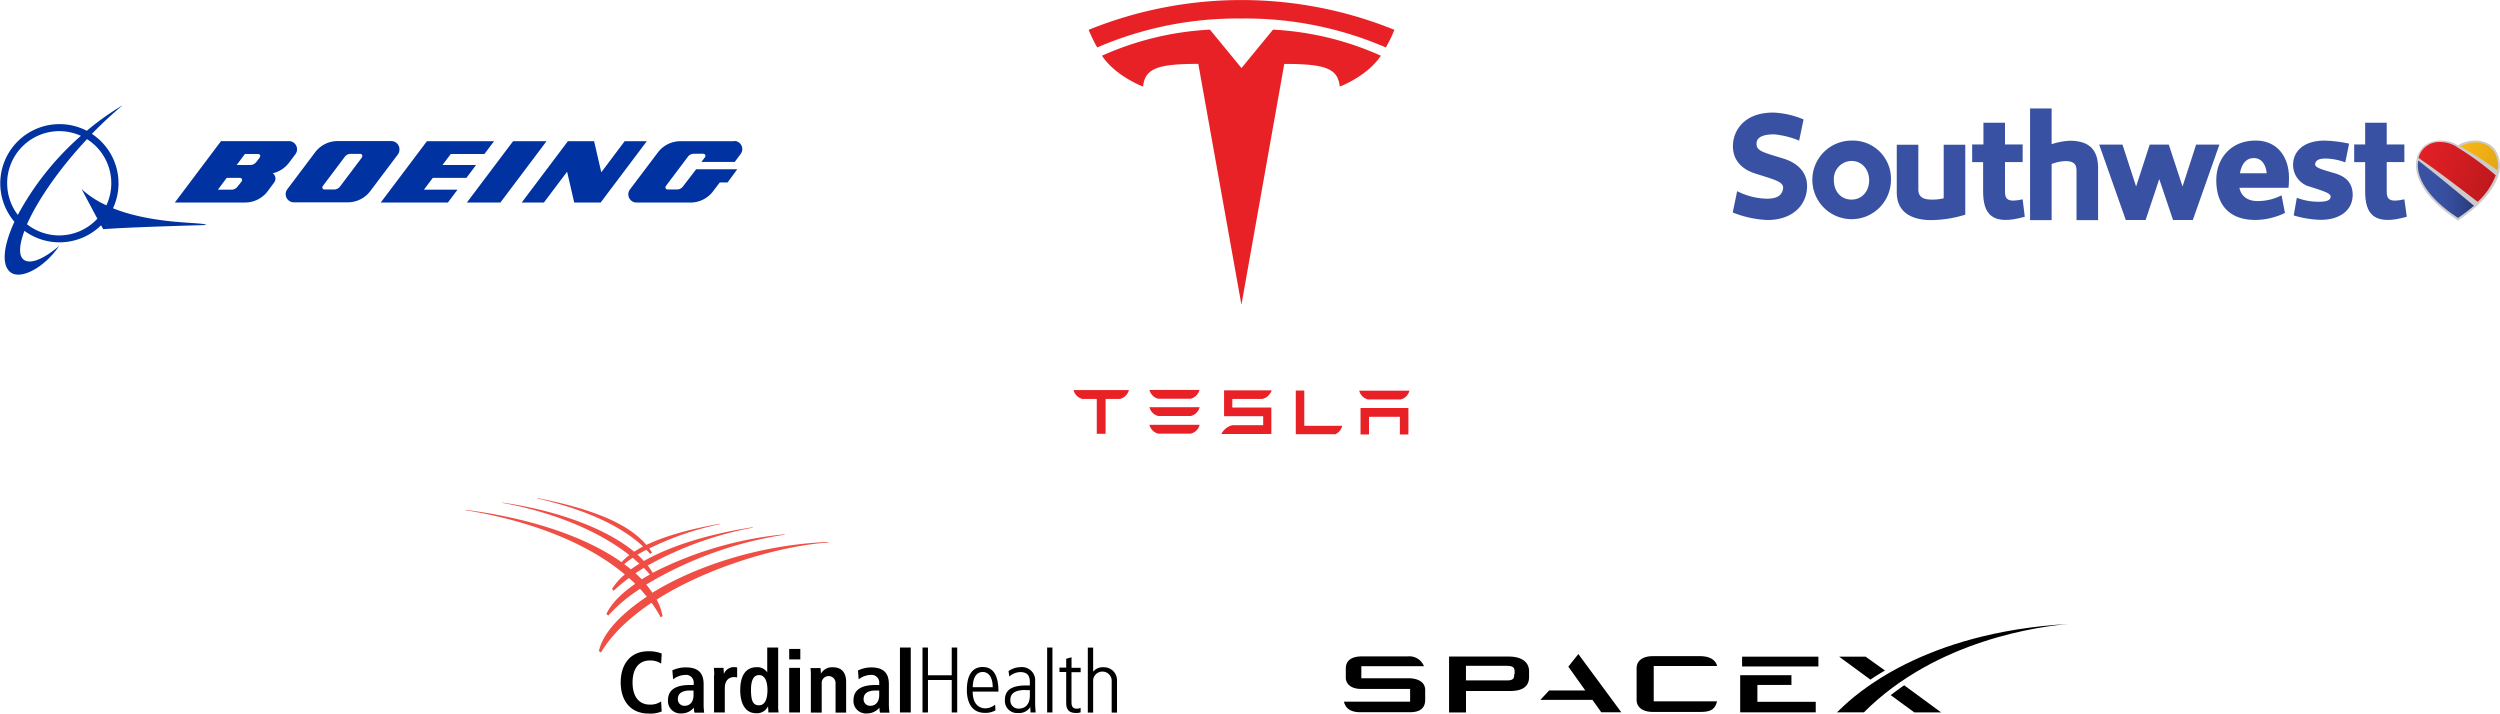 <svg xmlns="http://www.w3.org/2000/svg" xmlns:xlink="http://www.w3.org/1999/xlink" id="Layer_1" data-name="Layer 1" viewBox="0 0 566.78 161.76"><defs><style>.cls-1{fill:none;}.cls-2{fill:#3951a3;}.cls-3{fill:#cdcccc;}.cls-4{fill:url(#linear-gradient);}.cls-5{fill:url(#linear-gradient-2);}.cls-6{fill:url(#linear-gradient-3);}.cls-7{clip-path:url(#clip-path);}.cls-8{clip-path:url(#clip-path-2);}.cls-9{fill:#f04e44;}.cls-10{fill:#e82127;}.cls-11{fill:#0033a1;}</style><linearGradient id="linear-gradient" x1="571.38" y1="-859.74" x2="580.01" y2="-854.26" gradientTransform="translate(-10.94 941.94)" gradientUnits="userSpaceOnUse"><stop offset="0" stop-color="#fab815"></stop><stop offset="0.54" stop-color="#eeaf15"></stop><stop offset="1" stop-color="#e3a714"></stop></linearGradient><linearGradient id="linear-gradient-2" x1="560.9" y1="-848.32" x2="573.26" y2="-848.32" gradientTransform="translate(-10.94 941.94)" gradientUnits="userSpaceOnUse"><stop offset="0.35" stop-color="#3951a3"></stop><stop offset="0.5" stop-color="#384fa0"></stop><stop offset="0.65" stop-color="#364c9a"></stop><stop offset="0.79" stop-color="#324691"></stop><stop offset="0.94" stop-color="#2d3e83"></stop><stop offset="1" stop-color="#2a3a7c"></stop></linearGradient><linearGradient id="linear-gradient-3" x1="561.09" y1="-856.49" x2="578.35" y2="-849.29" gradientTransform="translate(-10.94 941.94)" gradientUnits="userSpaceOnUse"><stop offset="0" stop-color="#e42026"></stop><stop offset="1" stop-color="#be191d"></stop></linearGradient><clipPath id="clip-path" transform="translate(-2.17 -50.72)"><rect class="cls-1" x="96.18" y="159.32" width="183.95" height="59.11"></rect></clipPath><clipPath id="clip-path-2" transform="translate(-2.17 -50.72)"><polyline class="cls-1" points="102.36 153.12 102.36 222.65 269.44 222.65 269.44 153.12"></polyline></clipPath></defs><title>Logos4</title><path class="cls-2" d="M410.06,82.6l1-4.8a19.64,19.64,0,0,0-6.87-1.56c-6.57,0-8.88,4-9.12,7-.3,3.89,2.22,5.9,4.89,6.77,4.53,1.47,6.69,1.89,6.45,3.48-.18,1.17-.9,2.28-3.66,2.28A15.69,15.69,0,0,1,396,94.06L395,98.89a23.82,23.82,0,0,0,7.86,1.71c5.82,0,9-3.51,9-7.68,0-3.69-2.88-5.49-5.4-6.26-4.68-1.44-6.15-1.71-6.06-3.48.06-1.41,1.59-2,4-2A19.77,19.77,0,0,1,410.06,82.6Z" transform="translate(-2.17 -50.72)"></path><path class="cls-2" d="M533.87,87.54l.87-4.25a29,29,0,0,0-5.55-.69c-5.1,0-7,2.73-7.13,5.09a5.08,5.08,0,0,0,3.86,5.37c3.51,1.14,4.8,1.53,4.62,2.4-.12.54-.6,1-2.73,1a13.74,13.74,0,0,1-4.92-.9l-.71,4a23.15,23.15,0,0,0,6.08,1c4.68,0,7.29-2.4,7.29-5.64,0-2.85-1.65-4.26-4.32-5-3.15-.9-4.38-1.29-4.17-2.13s1-1.22,3-1.1A13.15,13.15,0,0,1,533.87,87.54Z" transform="translate(-2.17 -50.72)"></path><path class="cls-2" d="M430.87,91.59a8.91,8.91,0,1,1-8.91-9A8.64,8.64,0,0,1,430.87,91C430.88,91.16,430.88,91.38,430.87,91.59Zm-8.94-4.38a4.08,4.08,0,0,0-4,4.38c0,2.43,1.53,4.38,4,4.38s4-2,4-4.38-1.57-4.38-4-4.38Z" transform="translate(-2.17 -50.72)"></path><path class="cls-2" d="M437.08,93.69V83.53h-4.89V94.35c0,4.14,2.88,6.27,7.85,6.27a26.75,26.75,0,0,0,7.68-1.23V83.53h-4.89V95.67a10.58,10.58,0,0,1-3.36.27C438.09,95.85,437.08,95.25,437.08,93.69Z" transform="translate(-2.17 -50.72)"></path><path class="cls-2" d="M471.41,82.63a15.49,15.49,0,0,0-4.11.78v-8.1h-4.89v25.31h4.89V87.9a9.7,9.7,0,0,1,3.24-.66c1.71.06,2.4.63,2.4,2.19v11.19h4.89V88.92C477.86,84.76,475.91,82.63,471.41,82.63Z" transform="translate(-2.17 -50.72)"></path><path class="cls-2" d="M460.73,95.91c-3.38.75-4,0-4-1.74v-6.7h4v-4h-4V78.55h-4.89v4.92h-2.56v4h2.49v6.66c0,5,1.89,7.89,9.44,5.73Z" transform="translate(-2.17 -50.72)"></path><path class="cls-2" d="M547.27,95.91c-3.38.75-4,0-4-1.74v-6.7h4v-4h-4V78.55h-4.89v4.92h-2.49v4h2.49v6.66c0,5,1.89,7.89,9.44,5.73Z" transform="translate(-2.17 -50.72)"></path><polygon class="cls-2" points="497.89 32.78 494.81 42.28 491.69 32.78 487.37 32.78 484.28 42.28 481.19 32.78 475.91 32.78 481.94 49.87 486.44 49.87 489.53 40.6 492.65 49.87 497.14 49.87 503.17 32.78 497.89 32.78"></polygon><path class="cls-2" d="M520.2,99a15.9,15.9,0,0,1-6.66,1.59c-6.48,0-8.91-4-8.91-9s3.33-9,8.91-9c5.19,0,7.77,4.08,7.56,9A16.44,16.44,0,0,1,521,93.3H509.88c.18,1,1,3,4.11,3A11.67,11.67,0,0,0,519.42,95Zm-4.14-9c-.21-2-1.17-3.44-2.94-3.44S510.33,88,510,90Z" transform="translate(-2.17 -50.72)"></path><path class="cls-3" d="M568.26,85.33c-1.92-3.78-7.13-3-8.84-1.62-1.71-1.38-6.93-2.16-8.85,1.62-2.19,4.31.93,10.19,8.85,15.38C567.33,95.47,570.48,89.64,568.26,85.33Z" transform="translate(-2.17 -50.72)"></path><path class="cls-4" d="M568.38,89.34a6.1,6.1,0,0,0-.54-3.83A4.86,4.86,0,0,0,563.32,83a7.3,7.3,0,0,0-3.39.9A92.78,92.78,0,0,1,568.38,89.34Z" transform="translate(-2.17 -50.72)"></path><path class="cls-5" d="M550.42,87.12c-.72,3.93,2.55,8.76,9,13a38.56,38.56,0,0,0,3.63-2.76C561.82,96.36,555.1,90.72,550.42,87.12Z" transform="translate(-2.17 -50.72)"></path><path class="cls-6" d="M563.89,96.47a15.62,15.62,0,0,0,4.1-6,65.25,65.25,0,0,0-8.66-6.32,6.81,6.81,0,0,0-3.9-1.23,4.82,4.82,0,0,0-4.53,2.52,5.26,5.26,0,0,0-.42,1.08C555.48,89.91,562.69,95.58,563.89,96.47Z" transform="translate(-2.17 -50.72)"></path><g class="cls-7"><g class="cls-8"><path class="cls-9" d="M146.24,180.69c.61-.43,1.25-.81,1.9-1.22.48.5.94,1,1.37,1.5-.64.34-1.25.73-1.84,1.09-.45-.46-.93-.93-1.43-1.37m-2.55-2.08c.62-.51,1.26-1,1.93-1.43l1.51,1.33c-.68.43-1.32.84-1.92,1.3-.49-.42-1-.8-1.52-1.2ZM190,173.69l-.12-.1c-15.49.63-30,5.48-39.81,11.51a20.77,20.77,0,0,0-1.39-1.85,86.05,86.05,0,0,1,31.45-11.31l-.15-.08a83,83,0,0,0-29.84,8.72,13,13,0,0,0-1.12-1.65,78.43,78.43,0,0,1,23.88-8.59l-.12-.08c-9.74,1.47-18.55,4.19-24.63,7.64-.46-.5-.94-1-1.45-1.43.64-.38,1.3-.75,2-1.11.3.3.6.63.88.95L150,176c-.19-.32-.4-.63-.62-.94a66.15,66.15,0,0,1,16-5.5l-.13-.08c-4.94.87-11.51,2.37-16.54,4.78-4.13-4.9-12.52-8.25-24.72-10.62l-.1.07c11,2.5,19.1,6.25,24.07,10.91a19.08,19.08,0,0,0-2,1.18c-5.85-4.81-16.2-9.13-29.84-11.14l-.11.06c12,2.19,22.08,6.53,28.85,11.85a11.18,11.18,0,0,0-1.77,1.6c-7.52-5.32-19.43-9.8-35.36-11.87l-.11.08c13.17,2.1,26.9,6.75,36.21,14.58a13.8,13.8,0,0,0-2.91,3.28l.39.41a32.7,32.7,0,0,1,3.45-2.88,16.2,16.2,0,0,1,1.42,1.31c-3.21,2.2-5.5,4.57-6.53,6.85l.42.35a35.47,35.47,0,0,1,7.21-6.06c.54.59,1,1.16,1.53,1.77-6,4-10,8.33-10.86,12.35l.46.32c2.54-4.28,6.61-8,11.47-11.29a26.23,26.23,0,0,1,2.07,3.31l.43-.28a13,13,0,0,0-1.33-3.75c12.23-7.76,28.9-12.32,39-12.93Z" transform="translate(-2.17 -50.72)"></path></g><g class="cls-8"><path d="M181.09,202.13h2.45v10.11h-2.45V202.13m0-4.29h2.52v2.37h-2.52Zm25.11-.32h2.45v14.72H206.2Zm5.11,0h1.24v6.29h5.39v-6.29h1.24v14.72h-1.24v-7.35h-5.39v7.35h-1.24V197.52m15.92,9c0-2.18-.88-3.45-2.25-3.45-1.55,0-2.27,1.46-2.27,3.45h4.52m-4.54,1c0,3.74,2.46,3.79,2.91,3.79a3.65,3.65,0,0,0,2.18-.84l.07,1.29a4.46,4.46,0,0,1-2.37.58c-4,0-4.11-4.18-4.11-5.2,0-3.45,1.31-5.2,3.57-5.2,2.5,0,3.59,2,3.59,5.58Zm16.88-10h1.2v14.72h-1.2Zm5.53,2.24v2.36h2.07v1h-2.08v6.67c0,.81.1,1.59,1.17,1.59a2.15,2.15,0,0,0,.9-.17v1a2.69,2.69,0,0,1-1.16.14c-1.75,0-2.11-1.14-2.11-2.28v-7h-1.53v-1h1.53v-2l1.2-.34m-85.7,7.54h-.89c-1.16,0-2.65.35-2.65,1.91a1.46,1.46,0,0,0,1.36,1.55.6.6,0,0,0,.19,0c1.31,0,2-1.07,2-2.36v-1.1m-4.8-4.57a6.86,6.86,0,0,1,3.09-.67c3,0,4,1.5,4,3.82v4.67a12.94,12.94,0,0,0,.13,1.77h-2.2a4,4,0,0,1-.14-1.14h0a3.59,3.59,0,0,1-2.81,1.31,2.82,2.82,0,0,1-3.06-2.56,3.23,3.23,0,0,1,0-.44c0-2.74,2.42-3.44,4.89-3.44h.94v-.38a1.74,1.74,0,0,0-1.54-1.91,2.08,2.08,0,0,0-.35,0,4.76,4.76,0,0,0-2.78,1Zm46.89,4.57h-.89c-1.16,0-2.64.35-2.64,1.91a1.46,1.46,0,0,0,1.36,1.55.54.54,0,0,0,.18,0c1.31,0,2-1.07,2-2.36v-1.1m-4.81-4.54a6.78,6.78,0,0,1,3-.7c3,0,4,1.5,4,3.82v4.67a10.4,10.4,0,0,0,.15,1.77h-2.15a4,4,0,0,1-.14-1.14h0a3.62,3.62,0,0,1-2.81,1.31,2.82,2.82,0,0,1-3.07-2.55,3.38,3.38,0,0,1,0-.45c0-2.74,2.44-3.44,4.89-3.44h.94v-.38a1.74,1.74,0,0,0-1.54-1.91,2.08,2.08,0,0,0-.35,0,4.71,4.71,0,0,0-2.77,1Zm-32.6,1.08a13.5,13.5,0,0,0-.08-1.68h2.2c0,.62.07.79.07,1.4h0a2.44,2.44,0,0,1,2.59-1.55l.42.06v2.26a3.27,3.27,0,0,0-.7-.08c-1,0-2.1.61-2.1,2.5v5.53h-2.44v-8.44m10.18,6.81c1.43,0,1.93-1.54,1.93-3.46s-.56-3.39-1.89-3.39-1.84,1.31-1.84,3.33c0,2.35.38,3.52,1.8,3.52m4.36-13.1v13a9.87,9.87,0,0,0,.09,1.72h-2.3c0-.28-.07-.81-.07-1.31h-.06a2.76,2.76,0,0,1-2.7,1.48c-2.52,0-3.56-2.4-3.56-5.21,0-3.3,1.24-5.22,3.76-5.22a2.65,2.65,0,0,1,2.36,1.18h0v-5.64ZM152.22,212a6.71,6.71,0,0,1-3,.49c-4.18,0-6.33-3-6.33-7.06s2.15-7.06,6.25-7.06a7.75,7.75,0,0,1,3.05.52l-.13,2.28a4.38,4.38,0,0,0-2.61-.71c-2.08,0-3.87,1.43-3.87,5s1.79,5,3.87,5a4.29,4.29,0,0,0,2.6-.71l.14,2.3M186,203.86a13.5,13.5,0,0,0-.08-1.68h2.29c0,.32.07,1,.07,1.28h0A2.88,2.88,0,0,1,191,202c2.11,0,3,1.35,3,3.33v6.94H191.6v-6.55a1.58,1.58,0,0,0-3.14-.35,2,2,0,0,0,0,.35v6.55H186v-8.44m62.8-6.29H250V203h0a2.84,2.84,0,0,1,2.46-1,2.93,2.93,0,0,1,2.95,2.89v7.39h-1.21v-7a2.11,2.11,0,0,0-4.2-.41,2.8,2.8,0,0,0,0,.41v7h-1.21V197.52m-14.13,9.63c-2.13,0-3.43.63-3.43,2.22a1.84,1.84,0,0,0,1.69,2h.31c.54,0,2.42-.22,2.42-3v-1.19h-1m1-1.81c0-1.4-.5-2.28-2.2-2.28a3.85,3.85,0,0,0-2.45,1l-.19-1.22a4.9,4.9,0,0,1,2.74-.9,3,3,0,0,1,3.3,2.68,3.23,3.23,0,0,1,0,.44V210c0,.76.06,1.51.12,2.25h-1.17l-.05-1.25h0a2.91,2.91,0,0,1-2.75,1.36,2.74,2.74,0,0,1-3-2.47,2.35,2.35,0,0,1,0-.53c0-2.58,2.19-3.24,4.8-3.24h.85v-.78Z" transform="translate(-2.17 -50.72)"></path></g></g><path d="M321.8,204.49h-11v-2.73H325a3.57,3.57,0,0,0-3.67-2.23H311c-2.36,0-3.72.87-3.72,2.77v2c0,1.66,1.4,2.61,3.47,2.61h11.11v2.89h-15c.37,1.56,1.57,2.39,3.71,2.39h11.2c2.35,0,3.51-.91,3.51-2.85v-2C325.36,205.56,324,204.61,321.8,204.49Zm22.43-4.92H330.69v12.68h3.84v-4.87h10c2.77,0,4.3-1,4.3-3.18v-1.4c-.06-2.07-1.8-3.23-4.6-3.23Zm1.23,4c0,.91-.16,1.41-1.65,1.41h-9.29v-3.31h9.17c1.65,0,1.86.5,1.86,1.36v.54Zm16.11,3.68h-8.18l-2,2.14H363.2l2,2.81h4.54L360,199l-2.27,2.86Zm15.52-5.54h14.37c-.37-1.48-1.81-2.23-3.88-2.23H376.85c-1.86,0-3.64.75-3.64,2.77v7.1c0,2,1.78,2.77,3.64,2.77h10.84c2.47,0,3.34-.7,3.75-2.4H377.09ZM408.31,206v-2.2H396.69v8.42h17.13v-2.39H400.59V206Zm-11.19-6.41h17.3v2.23h-17.3Zm28,0h-6l7.1,5.21c1-.7,2.23-1.45,3.3-2.07Zm8.75,6.49c-1,.7-2.06,1.48-3.06,2.23l5.37,3.92h6.07Z" transform="translate(-2.17 -50.72)"></path><path d="M471.08,192.18c-33,1.9-48.32,16-51.74,19.37l-.71.66h6.12C441.26,195.65,465,192.72,471.08,192.18Z" transform="translate(-2.17 -50.72)"></path><path class="cls-10" d="M310.62,143.22v6h1.92v-4h7v4h1.93v-6H310.62m1.7-1.93h7.39a2.73,2.73,0,0,0,2-2H310.32a2.76,2.76,0,0,0,2,2m-7.52,7.92a2.69,2.69,0,0,0,1.66-1.95h-8.59v-8h-1.93v9.9h8.85m-23.23-8h6.82a3,3,0,0,0,2.1-1.95h-10.8v5.86h8.87v2.05h-7a3.85,3.85,0,0,0-2.49,2h11.34v-6h-8.85v-2m-16.83,0h7.38a2.74,2.74,0,0,0,2-2H262.76a2.75,2.75,0,0,0,2,2m0,3.91h7.38a2.73,2.73,0,0,0,2-2H262.76a2.72,2.72,0,0,0,2,2m0,4h7.38a2.73,2.73,0,0,0,2-2H262.76a2.73,2.73,0,0,0,2,2m-19.21-9.87a2.77,2.77,0,0,0,2,2h3.12l.15.06v7.84h2v-7.84l.17-.06h3.11a2.79,2.79,0,0,0,2-2H245.55" transform="translate(-2.17 -50.72)"></path><path class="cls-10" d="M283.63,119.72l9.7-54.51c9.24,0,12.16,1,12.58,5.14,0,0,6.2-2.31,9.32-7a68.2,68.2,0,0,0-24.45-5.91l-7.15,8.71h0l-7.15-8.71A68.26,68.26,0,0,0,252,63.35c3.12,4.69,9.32,7,9.32,7,.43-4.15,3.32-5.14,12.52-5.15l9.76,54.52" transform="translate(-2.17 -50.72)"></path><path class="cls-10" d="M283.63,54.92a80,80,0,0,1,32.72,6.56,28,28,0,0,0,1.94-4,92.34,92.34,0,0,0-69.31,0,34.45,34.45,0,0,0,1.94,4,80,80,0,0,1,32.71-6.56h0" transform="translate(-2.17 -50.72)"></path><path class="cls-11" d="M27.79,97.94A13.43,13.43,0,0,0,23,81.07c2.15-2.22,4.49-4.41,7-6.5a60.77,60.77,0,0,0-8.15,5.8A13.43,13.43,0,0,0,5.44,101c-2.57,5.57-3,10-.76,11.54,2.43,1.62,7.71-1.32,10.92-6.09,0,0-4.9,4.42-7.59,3.4-1.66-.62-1.66-3.16-.3-6.79a13.44,13.44,0,0,0,17.38-1.27l.48.89c5.86-.48,23.33-.94,23.33-.94C48.86,101,37.29,101.75,27.79,97.94Zm-24-5.67A11.84,11.84,0,0,1,15.63,80.45a12.1,12.1,0,0,1,4.88,1.06A64.66,64.66,0,0,0,6.21,99.44,11.76,11.76,0,0,1,3.8,92.27Zm11.82,11.82a11.82,11.82,0,0,1-7.32-2.53c2.35-5.28,7.11-12.37,13.61-19.29a11.83,11.83,0,0,1,4.39,15,21.7,21.7,0,0,1-5.61-3.66l3.56,6.69a11.77,11.77,0,0,1-8.62,3.79Z" transform="translate(-2.17 -50.72)"></path><polygon class="cls-11" points="105.75 40.32 107.93 37.41 100.31 37.41 102.19 34.92 109.82 34.92 112.01 32.01 96.79 32.01 86.32 45.91 101.54 45.91 103.73 43 96.11 43 98.12 40.32 105.75 40.32 105.75 40.32"></polygon><polygon class="cls-11" points="116.32 32.01 105.85 45.91 113.45 45.91 123.91 32.01 116.32 32.01 116.32 32.01"></polygon><polygon class="cls-11" points="141.62 32.01 136.32 39.06 134.69 32.01 128.75 32.01 118.28 45.91 123.31 45.91 128.57 38.93 130.18 45.91 136.18 45.91 146.64 32.01 141.62 32.01 141.62 32.01"></polygon><path class="cls-11" d="M168.63,82.73h-12.2a6.41,6.41,0,0,0-5.11,2.55L145,93.65a1.83,1.83,0,0,0-.38,1.12,1.86,1.86,0,0,0,1.85,1.87h12.24a6.4,6.4,0,0,0,5.12-2.55l1.52-2h1.76l2.21-3H160L157,93a1.66,1.66,0,0,1-1.33.67h-2.15a.49.49,0,0,1-.49-.49h0a.53.53,0,0,1,.1-.29l5-6.64a1.65,1.65,0,0,1,1.33-.67h2.16a.49.49,0,0,1,.48.48h0a.48.48,0,0,1-.1.29l-.81,1.08h7.55l1.34-1.79a1.85,1.85,0,0,0-.35-2.59h0a1.85,1.85,0,0,0-1.13-.38Z" transform="translate(-2.17 -50.72)"></path><path class="cls-11" d="M92.73,84.56a1.86,1.86,0,0,0-1.86-1.86H78.73a6.39,6.39,0,0,0-5.12,2.55l-6.3,8.37a1.85,1.85,0,0,0,.37,2.6h0a1.85,1.85,0,0,0,1.11.37H81a6.4,6.4,0,0,0,5.12-2.55l6.3-8.37A1.92,1.92,0,0,0,92.73,84.56Zm-8.48,1.82-5,6.63a1.66,1.66,0,0,1-1.33.67H75.73a.47.47,0,0,1-.48-.48h0a.52.52,0,0,1,.09-.29l5-6.64a1.65,1.65,0,0,1,1.33-.67h2.15a.49.49,0,0,1,.49.49.77.77,0,0,1-.1.29Z" transform="translate(-2.17 -50.72)"></path><path class="cls-11" d="M64,90a6.37,6.37,0,0,0,3.69-2.39l1.45-1.92a1.86,1.86,0,0,0-.35-2.6,1.88,1.88,0,0,0-1.14-.38H52.28L41.81,96.63H57.73a6.4,6.4,0,0,0,5.12-2.55l1.48-2A1.48,1.48,0,0,0,64,90Zm-7,1.8-1,1.25a1.66,1.66,0,0,1-1.33.67h-3.1l2-2.68h3a.49.49,0,0,1,.49.49h0a.56.56,0,0,1-.1.28Zm4.07-5.39-.81,1.06a1.69,1.69,0,0,1-1.33.65h-3.1l1.87-2.49h3a.49.49,0,0,1,.48.48h0a.54.54,0,0,1-.15.29Z" transform="translate(-2.17 -50.72)"></path></svg>